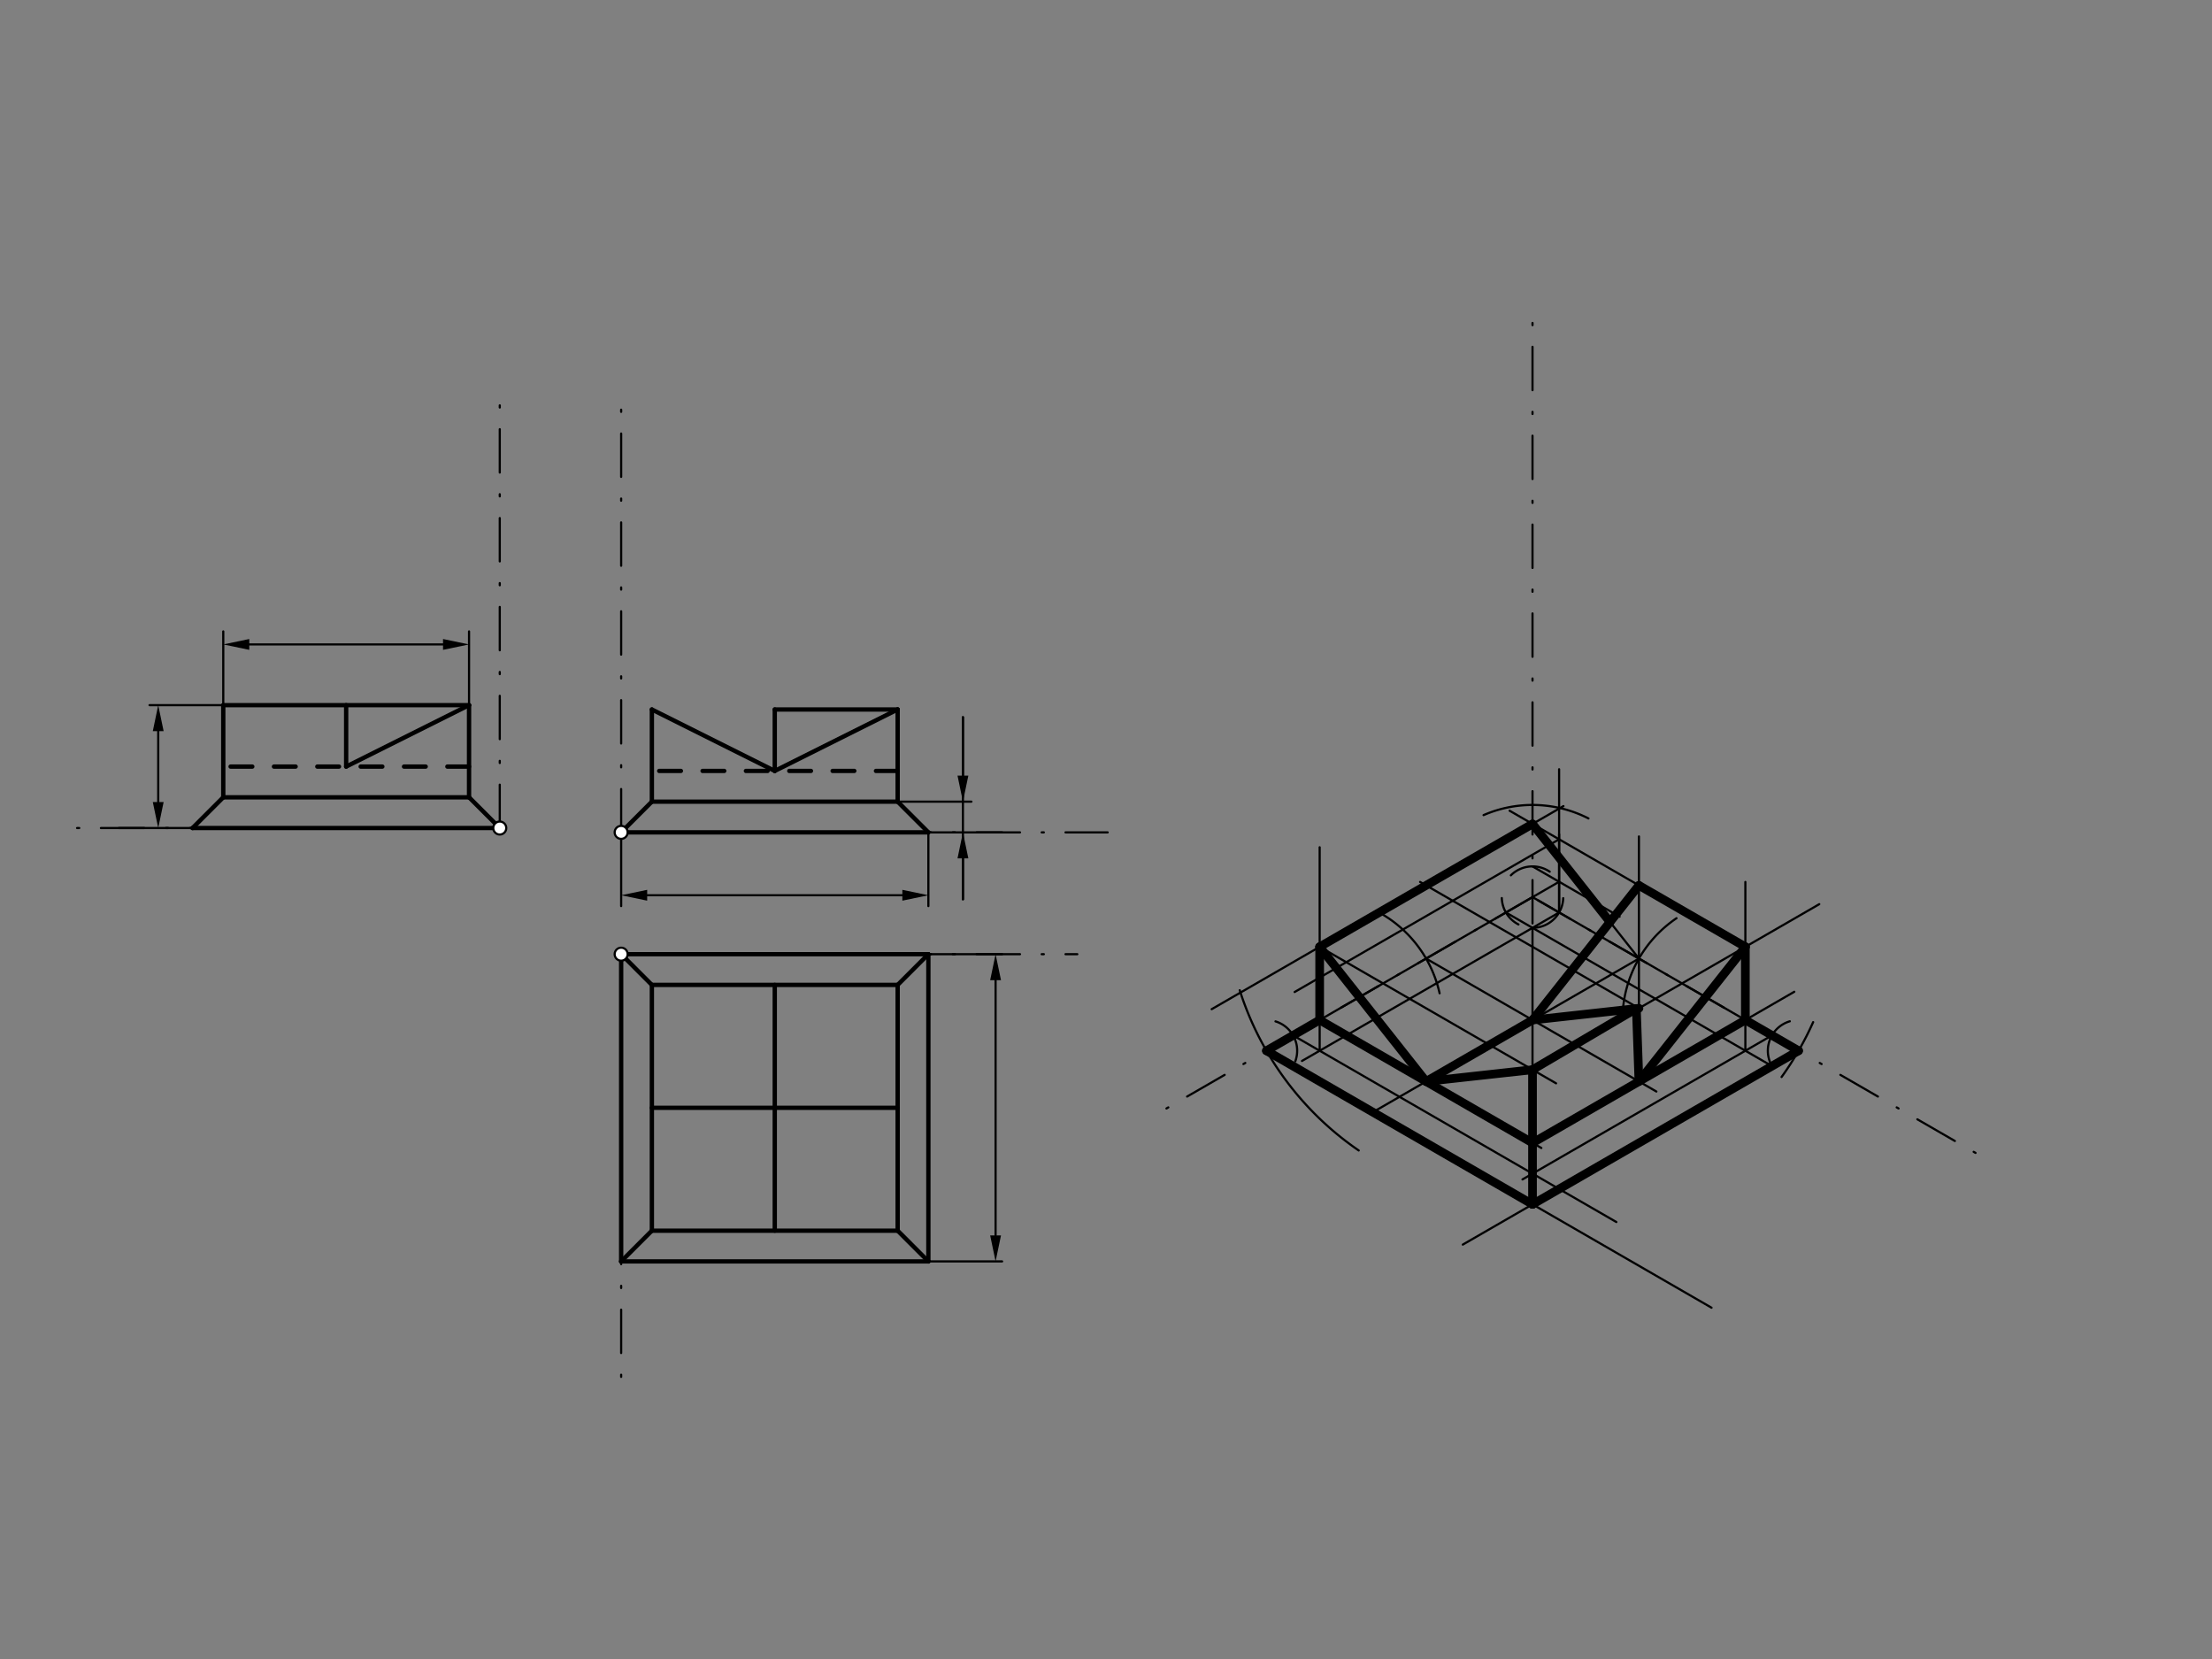 <svg xmlns="http://www.w3.org/2000/svg" class="svg--1it" height="100%" preserveAspectRatio="xMidYMid meet" viewBox="0 0 1020.472 765.354" width="100%"><rect x="0" y="0" width="1020.472" height="765.354" fill="#808080" stroke="none"/><defs><marker id="marker-arrow" markerHeight="16" markerUnits="userSpaceOnUse" markerWidth="24" orient="auto-start-reverse" refX="24" refY="4" viewBox="0 0 24 8"><path d="M 0 0 L 24 4 L 0 8 z" stroke="inherit"></path></marker></defs><g class="aux-layer--1FB"></g><g class="main-layer--3Vd"><g class="element--2qn"><line stroke="#000000" stroke-dasharray="20, 10, 1, 10" stroke-linecap="round" stroke-width="1" x1="707" x2="707" y1="426" y2="149"></line></g><g class="element--2qn"><line stroke="#000000" stroke-dasharray="20, 10, 1, 10" stroke-linecap="round" stroke-width="1" x1="230.559" x2="32" y1="382" y2="382"></line></g><g class="element--2qn"><line stroke="#000000" stroke-dasharray="20, 10, 1, 10" stroke-linecap="round" stroke-width="1" x1="230.559" x2="230.559" y1="382" y2="182"></line></g><g class="element--2qn"><line stroke="#000000" stroke-dasharray="20, 10, 1, 10" stroke-linecap="round" stroke-width="1" x1="286.559" x2="286.559" y1="384" y2="181"></line></g><g class="element--2qn"><line stroke="#000000" stroke-dasharray="20, 10, 1, 10" stroke-linecap="round" stroke-width="1" x1="286.559" x2="511" y1="384" y2="384"></line></g><g class="element--2qn"><line stroke="#000000" stroke-dasharray="20, 10, 1, 10" stroke-linecap="round" stroke-width="1" x1="286.559" x2="497" y1="440.2" y2="440.2"></line></g><g class="element--2qn"><line stroke="#000000" stroke-dasharray="20, 10, 1, 10" stroke-linecap="round" stroke-width="1" x1="286.559" x2="286.559" y1="440.2" y2="637"></line></g><g class="element--2qn"><line stroke="#000000" stroke-dasharray="none" stroke-linecap="round" stroke-width="2" x1="88.827" x2="230.559" y1="382" y2="382"></line></g><g class="element--2qn"><line stroke="#000000" stroke-dasharray="none" stroke-linecap="round" stroke-width="2" x1="216.386" x2="230.559" y1="367.827" y2="382"></line></g><g class="element--2qn"><line stroke="#000000" stroke-dasharray="none" stroke-linecap="round" stroke-width="2" x1="103" x2="88.827" y1="367.827" y2="382"></line></g><g class="element--2qn"><line stroke="#000000" stroke-dasharray="none" stroke-linecap="round" stroke-width="2" x1="103" x2="216.386" y1="367.827" y2="367.827"></line></g><g class="element--2qn"><line stroke="#000000" stroke-dasharray="10" stroke-linecap="round" stroke-width="2" x1="216.386" x2="103" y1="353.654" y2="353.654"></line></g><g class="element--2qn"><line stroke="#000000" stroke-dasharray="none" stroke-linecap="round" stroke-width="2" x1="216.386" x2="216.386" y1="367.827" y2="325.307"></line></g><g class="element--2qn"><line stroke="#000000" stroke-dasharray="none" stroke-linecap="round" stroke-width="2" x1="103" x2="103" y1="367.827" y2="325.307"></line></g><g class="element--2qn"><line stroke="#000000" stroke-dasharray="none" stroke-linecap="round" stroke-width="2" x1="159.694" x2="159.694" y1="353.654" y2="325.307"></line></g><g class="element--2qn"><line stroke="#000000" stroke-dasharray="none" stroke-linecap="round" stroke-width="2" x1="286.559" x2="428.291" y1="384" y2="384"></line></g><g class="element--2qn"><line stroke="#000000" stroke-dasharray="none" stroke-linecap="round" stroke-width="2" x1="414.118" x2="428.291" y1="369.827" y2="384"></line></g><g class="element--2qn"><line stroke="#000000" stroke-dasharray="none" stroke-linecap="round" stroke-width="2" x1="300.732" x2="286.559" y1="369.827" y2="384"></line></g><g class="element--2qn"><line stroke="#000000" stroke-dasharray="none" stroke-linecap="round" stroke-width="2" x1="414.118" x2="414.118" y1="369.827" y2="327.307"></line></g><g class="element--2qn"><line stroke="#000000" stroke-dasharray="none" stroke-linecap="round" stroke-width="2" x1="300.732" x2="300.732" y1="369.827" y2="327.307"></line></g><g class="element--2qn"><line stroke="#000000" stroke-dasharray="none" stroke-linecap="round" stroke-width="2" x1="300.732" x2="414.118" y1="369.827" y2="369.827"></line></g><g class="element--2qn"><line stroke="#000000" stroke-dasharray="10" stroke-linecap="round" stroke-width="2" x1="414.118" x2="300.732" y1="355.654" y2="355.654"></line></g><g class="element--2qn"><line stroke="#000000" stroke-dasharray="none" stroke-linecap="round" stroke-width="2" x1="357.425" x2="357.425" y1="355.654" y2="327.307"></line></g><g class="element--2qn"><line stroke="#000000" stroke-dasharray="none" stroke-linecap="round" stroke-width="2" x1="357.425" x2="414.118" y1="327.307" y2="327.307"></line></g><g class="element--2qn"><line stroke="#000000" stroke-dasharray="none" stroke-linecap="round" stroke-width="2" x1="414.118" x2="357.425" y1="327.307" y2="355.654"></line></g><g class="element--2qn"><line stroke="#000000" stroke-dasharray="none" stroke-linecap="round" stroke-width="2" x1="357.425" x2="300.732" y1="355.654" y2="327.307"></line></g><g class="element--2qn"><line stroke="#000000" stroke-dasharray="none" stroke-linecap="round" stroke-width="2" x1="286.559" x2="428.291" y1="440.2" y2="440.2"></line></g><g class="element--2qn"><line stroke="#000000" stroke-dasharray="none" stroke-linecap="round" stroke-width="2" x1="286.559" x2="286.559" y1="440.2" y2="581.932"></line></g><g class="element--2qn"><line stroke="#000000" stroke-dasharray="none" stroke-linecap="round" stroke-width="2" x1="286.559" x2="428.291" y1="581.932" y2="581.932"></line></g><g class="element--2qn"><line stroke="#000000" stroke-dasharray="none" stroke-linecap="round" stroke-width="2" x1="428.291" x2="428.291" y1="440.2" y2="581.932"></line></g><g class="element--2qn"><line stroke="#000000" stroke-dasharray="none" stroke-linecap="round" stroke-width="2" x1="414.118" x2="414.118" y1="454.373" y2="567.759"></line></g><g class="element--2qn"><line stroke="#000000" stroke-dasharray="none" stroke-linecap="round" stroke-width="2" x1="300.732" x2="300.732" y1="454.373" y2="567.759"></line></g><g class="element--2qn"><line stroke="#000000" stroke-dasharray="none" stroke-linecap="round" stroke-width="2" x1="300.732" x2="414.118" y1="454.373" y2="454.373"></line></g><g class="element--2qn"><line stroke="#000000" stroke-dasharray="none" stroke-linecap="round" stroke-width="2" x1="414.118" x2="300.732" y1="567.759" y2="567.759"></line></g><g class="element--2qn"><line stroke="#000000" stroke-dasharray="none" stroke-linecap="round" stroke-width="2" x1="428.291" x2="414.118" y1="440.2" y2="454.373"></line></g><g class="element--2qn"><line stroke="#000000" stroke-dasharray="none" stroke-linecap="round" stroke-width="2" x1="300.732" x2="286.559" y1="454.373" y2="440.2"></line></g><g class="element--2qn"><line stroke="#000000" stroke-dasharray="none" stroke-linecap="round" stroke-width="2" x1="300.732" x2="286.559" y1="567.759" y2="581.932"></line></g><g class="element--2qn"><line stroke="#000000" stroke-dasharray="none" stroke-linecap="round" stroke-width="2" x1="414.118" x2="428.291" y1="567.759" y2="581.932"></line></g><g class="element--2qn"><line stroke="#000000" stroke-dasharray="none" stroke-linecap="round" stroke-width="2" x1="357.425" x2="357.425" y1="454.373" y2="567.759"></line></g><g class="element--2qn"><line stroke="#000000" stroke-dasharray="none" stroke-linecap="round" stroke-width="2" x1="414.118" x2="300.732" y1="511.066" y2="511.066"></line></g><g class="element--2qn"><line stroke="#000000" stroke-dasharray="none" stroke-linecap="round" stroke-width="2" x1="159.694" x2="216.386" y1="353.654" y2="325.307"></line></g><g class="element--2qn"><line stroke="#000000" stroke-dasharray="none" stroke-linecap="round" stroke-width="2" x1="103" x2="216.386" y1="325.307" y2="325.307"></line></g><g class="element--2qn"><line stroke="#000000" stroke-dasharray="none" stroke-linecap="round" stroke-width="1" x1="428.291" x2="428.291" y1="384" y2="418.016"></line></g><g class="element--2qn"><line stroke="#000000" stroke-dasharray="none" stroke-linecap="round" stroke-width="1" x1="286.559" x2="286.559" y1="384" y2="418.016"></line></g><g class="element--2qn"><line stroke="#000000" stroke-dasharray="none" stroke-linecap="round" stroke-width="1" x1="428.291" x2="462.307" y1="384" y2="384"></line></g><g class="element--2qn"><line stroke="#000000" stroke-dasharray="none" stroke-linecap="round" stroke-width="1" x1="414.118" x2="448.134" y1="369.827" y2="369.827"></line></g><g class="element--2qn"><line stroke="#000000" stroke-dasharray="none" stroke-linecap="round" stroke-width="1" x1="88.827" x2="54.811" y1="382" y2="382"></line></g><g class="element--2qn"><line stroke="#000000" stroke-dasharray="none" stroke-linecap="round" stroke-width="1" x1="103" x2="68.984" y1="325.307" y2="325.307"></line></g><g class="element--2qn"><line stroke="#000000" stroke-dasharray="none" stroke-linecap="round" stroke-width="1" x1="428.291" x2="462.307" y1="440.2" y2="440.2"></line></g><g class="element--2qn"><line stroke="#000000" stroke-dasharray="none" stroke-linecap="round" stroke-width="1" x1="428.291" x2="462.307" y1="581.932" y2="581.932"></line></g><g class="element--2qn"><line stroke="#000000" stroke-dasharray="none" stroke-linecap="round" stroke-width="1" x1="103" x2="103" y1="325.307" y2="291.291"></line></g><g class="element--2qn"><line stroke="#000000" stroke-dasharray="none" stroke-linecap="round" stroke-width="1" x1="216.386" x2="216.386" y1="325.307" y2="291.291"></line></g><g class="element--2qn"><line stroke="#000000" stroke-dasharray="none" stroke-linecap="round" stroke-width="1" x1="115" x2="204.386" y1="297.299" y2="297.299"></line><path d="M103,297.299 l12,2.5 l0,-5 z" fill="#000000" stroke="#000000" stroke-width="0" transform="rotate(0, 103, 297.299)"></path><path d="M216.386,297.299 l12,2.5 l0,-5 z" fill="#000000" stroke="#000000" stroke-width="0" transform="rotate(180, 216.386, 297.299)"></path></g><g class="element--2qn"><line stroke="#000000" stroke-dasharray="none" stroke-linecap="round" stroke-width="1" x1="72.992" x2="72.992" y1="337.307" y2="370"></line><path d="M72.992,325.307 l12,2.5 l0,-5 z" fill="#000000" stroke="#000000" stroke-width="0" transform="rotate(90, 72.992, 325.307)"></path><path d="M72.992,382 l12,2.5 l0,-5 z" fill="#000000" stroke="#000000" stroke-width="0" transform="rotate(270, 72.992, 382)"></path></g><g class="element--2qn"><line stroke="#000000" stroke-dasharray="none" stroke-linecap="round" stroke-width="1" x1="298.559" x2="416.291" y1="413.008" y2="413.008"></line><path d="M286.559,413.008 l12,2.5 l0,-5 z" fill="#000000" stroke="#000000" stroke-width="0" transform="rotate(0, 286.559, 413.008)"></path><path d="M428.291,413.008 l12,2.5 l0,-5 z" fill="#000000" stroke="#000000" stroke-width="0" transform="rotate(180, 428.291, 413.008)"></path></g><g class="element--2qn"><line stroke="#000000" stroke-dasharray="none" stroke-linecap="round" stroke-width="1" x1="459.299" x2="459.299" y1="452.2" y2="569.932"></line><path d="M459.299,440.2 l12,2.5 l0,-5 z" fill="#000000" stroke="#000000" stroke-width="0" transform="rotate(90, 459.299, 440.2)"></path><path d="M459.299,581.932 l12,2.5 l0,-5 z" fill="#000000" stroke="#000000" stroke-width="0" transform="rotate(270, 459.299, 581.932)"></path></g><g class="element--2qn"><line stroke="#000000" stroke-dasharray="none" stroke-linecap="round" stroke-width="1" x1="444.234" x2="444.234" y1="330.875" y2="414.875"></line></g><g class="element--2qn"><line stroke="#000000" stroke-dasharray="none" stroke-linecap="round" stroke-width="1" x1="444.234" x2="444.234" y1="330.875" y2="357.827"></line><path d="M444.234,369.827 l12,2.5 l0,-5 z" fill="#000000" stroke="#000000" stroke-width="0" transform="rotate(270, 444.234, 369.827)"></path></g><g class="element--2qn"><line stroke="#000000" stroke-dasharray="none" stroke-linecap="round" stroke-width="1" x1="444.234" x2="444.234" y1="396" y2="414.875"></line><path d="M444.234,384 l12,2.5 l0,-5 z" fill="#000000" stroke="#000000" stroke-width="0" transform="rotate(90, 444.234, 384)"></path></g><g class="element--2qn"><line stroke="#000000" stroke-dasharray="20, 10, 1, 10" stroke-linecap="round" stroke-width="1" x1="707" x2="533.691" y1="413.875" y2="513.935"></line></g><g class="element--2qn"><line stroke="#000000" stroke-dasharray="20, 10, 1, 10" stroke-linecap="round" stroke-width="1" x1="707" x2="912.632" y1="413.875" y2="532.597"></line></g><g class="element--2qn"><path d="M 626.822 530.749 A 141.732 141.732 0 0 1 571.932 456.824" fill="none" stroke="#000000" stroke-dasharray="none" stroke-linecap="round" stroke-width="1"></path></g><g class="element--2qn"><path d="M 597.561 489.628 A 14.173 14.173 0 0 0 588.434 471.198" fill="none" stroke="#000000" stroke-dasharray="none" stroke-linecap="round" stroke-width="1"></path></g><g class="element--2qn"><path d="M 700.521 426.481 A 14.173 14.173 0 0 1 692.833 414.307" fill="none" stroke="#000000" stroke-dasharray="none" stroke-linecap="round" stroke-width="1"></path></g><g class="element--2qn"><path d="M 707 428.048 A 14.173 14.173 0 0 0 721.165 414.36" fill="none" stroke="#000000" stroke-dasharray="none" stroke-linecap="round" stroke-width="1"></path></g><g class="element--2qn"><path d="M 821.901 496.856 A 141.732 141.732 0 0 0 836.47 471.543" fill="none" stroke="#000000" stroke-dasharray="none" stroke-linecap="round" stroke-width="1"></path></g><g class="element--2qn"><path d="M 816.618 490.089 A 14.173 14.173 0 0 1 825.7 471.157" fill="none" stroke="#000000" stroke-dasharray="none" stroke-linecap="round" stroke-width="1"></path></g><g class="element--2qn"><line stroke="#000000" stroke-dasharray="none" stroke-linecap="round" stroke-width="1" x1="584.256" x2="789.585" y1="484.741" y2="603.288"></line></g><g class="element--2qn"><line stroke="#000000" stroke-dasharray="none" stroke-linecap="round" stroke-width="1" x1="829.744" x2="674.833" y1="484.741" y2="574.179"></line></g><g class="element--2qn"><line stroke="#000000" stroke-dasharray="none" stroke-linecap="round" stroke-width="1" x1="596.531" x2="745.679" y1="477.655" y2="563.765"></line></g><g class="element--2qn"><line stroke="#000000" stroke-dasharray="none" stroke-linecap="round" stroke-width="1" x1="817.469" x2="702.369" y1="477.655" y2="544.108"></line></g><g class="element--2qn"><line stroke="#000000" stroke-dasharray="none" stroke-linecap="round" stroke-width="1" x1="694.726" x2="818.157" y1="420.962" y2="492.225"></line></g><g class="element--2qn"><line stroke="#000000" stroke-dasharray="none" stroke-linecap="round" stroke-width="1" x1="719.274" x2="600.641" y1="420.962" y2="489.455"></line></g><g class="element--2qn"><path d="M 714.941 402.135 A 14.173 14.173 0 0 0 697.016 403.815" fill="none" stroke="#000000" stroke-dasharray="none" stroke-linecap="round" stroke-width="1"></path></g><g class="element--2qn"><line stroke="#000000" stroke-dasharray="none" stroke-linecap="round" stroke-width="1" x1="707" x2="747.179" y1="399.702" y2="422.899"></line></g><g class="element--2qn"><line stroke="#000000" stroke-dasharray="none" stroke-linecap="round" stroke-width="1" x1="719.274" x2="719.274" y1="420.962" y2="384.875"></line></g><g class="element--2qn"><line stroke="#000000" stroke-dasharray="none" stroke-linecap="round" stroke-width="1" x1="719.274" x2="600.288" y1="406.788" y2="475.485"></line></g><g class="element--2qn"><line stroke="#000000" stroke-dasharray="none" stroke-linecap="round" stroke-width="1" x1="608.805" x2="608.805" y1="484.741" y2="449.875"></line></g><g class="element--2qn"><line stroke="#000000" stroke-dasharray="none" stroke-linecap="round" stroke-width="1" x1="608.805" x2="711.076" y1="470.568" y2="529.614"></line></g><g class="element--2qn"><line stroke="#000000" stroke-dasharray="none" stroke-linecap="round" stroke-width="1" x1="707" x2="707" y1="541.434" y2="504.875"></line></g><g class="element--2qn"><line stroke="#000000" stroke-dasharray="none" stroke-linecap="round" stroke-width="1" x1="707" x2="827.77" y1="527.261" y2="457.534"></line></g><g class="element--2qn"><line stroke="#000000" stroke-dasharray="none" stroke-linecap="round" stroke-width="1" x1="805.195" x2="805.195" y1="484.741" y2="443.875"></line></g><g class="element--2qn"><line stroke="#000000" stroke-dasharray="none" stroke-linecap="round" stroke-width="1" x1="805.195" x2="709.635" y1="470.568" y2="415.396"></line></g><g class="element--2qn"><path d="M 664.14 458.233 A 56.693 56.693 0 0 0 637.847 421.878" fill="none" stroke="#000000" stroke-dasharray="none" stroke-linecap="round" stroke-width="1"></path></g><g class="element--2qn"><path d="M 748.515 469.353 A 56.693 56.693 0 0 1 773.434 423.607" fill="none" stroke="#000000" stroke-dasharray="none" stroke-linecap="round" stroke-width="1"></path></g><g class="element--2qn"><line stroke="#000000" stroke-dasharray="none" stroke-linecap="round" stroke-width="1" x1="756.098" x2="633.325" y1="442.221" y2="513.104"></line></g><g class="element--2qn"><line stroke="#000000" stroke-dasharray="none" stroke-linecap="round" stroke-width="1" x1="657.902" x2="764.145" y1="442.221" y2="503.561"></line></g><g class="element--2qn"><path d="M 732.81 377.571 A 56.693 56.693 0 0 0 684.424 376.044" fill="none" stroke="#000000" stroke-dasharray="none" stroke-linecap="round" stroke-width="1"></path></g><g class="element--2qn"><line stroke="#000000" stroke-dasharray="none" stroke-linecap="round" stroke-width="1" x1="719.274" x2="719.274" y1="420.962" y2="354.875"></line></g><g class="element--2qn"><line stroke="#000000" stroke-dasharray="none" stroke-linecap="round" stroke-width="1" x1="721.267" x2="558.987" y1="371.879" y2="465.571"></line></g><g class="element--2qn"><line stroke="#000000" stroke-dasharray="none" stroke-linecap="round" stroke-width="1" x1="608.805" x2="608.805" y1="470.568" y2="390.875"></line></g><g class="element--2qn"><line stroke="#000000" stroke-dasharray="none" stroke-linecap="round" stroke-width="1" x1="608.805" x2="717.868" y1="436.809" y2="499.777"></line></g><g class="element--2qn"><line stroke="#000000" stroke-dasharray="none" stroke-linecap="round" stroke-width="1" x1="707" x2="707" y1="527.261" y2="472.891"></line></g><g class="element--2qn"><line stroke="#000000" stroke-dasharray="none" stroke-linecap="round" stroke-width="1" x1="707" x2="839.294" y1="493.502" y2="417.122"></line></g><g class="element--2qn"><line stroke="#000000" stroke-dasharray="none" stroke-linecap="round" stroke-width="1" x1="805.195" x2="805.195" y1="470.568" y2="406.875"></line></g><g class="element--2qn"><line stroke="#000000" stroke-dasharray="none" stroke-linecap="round" stroke-width="1" x1="805.195" x2="696.433" y1="436.809" y2="374.015"></line></g><g class="element--2qn"><line stroke="#000000" stroke-dasharray="none" stroke-linecap="round" stroke-width="1" x1="756.098" x2="756.098" y1="498.914" y2="385.875"></line></g><g class="element--2qn"><line stroke="#000000" stroke-dasharray="none" stroke-linecap="round" stroke-width="1" x1="756.098" x2="655.145" y1="465.156" y2="406.871"></line></g><g class="element--2qn"><line stroke="#000000" stroke-dasharray="none" stroke-linecap="round" stroke-width="1" x1="719.274" x2="597.258" y1="387.203" y2="457.649"></line></g><g class="element--2qn"><line stroke="#000000" stroke-dasharray="none" stroke-linecap="round" stroke-width="1" x1="608.805" x2="657.902" y1="436.809" y2="498.914"></line></g><g class="element--2qn"><line stroke="#000000" stroke-dasharray="none" stroke-linecap="round" stroke-width="1" x1="707" x2="756.098" y1="380.116" y2="442.221"></line></g><g class="element--2qn"><line stroke="#000000" stroke-dasharray="none" stroke-linecap="round" stroke-width="1" x1="657.902" x2="707" y1="498.914" y2="493.502"></line></g><g class="element--2qn"><line stroke="#000000" stroke-dasharray="none" stroke-linecap="round" stroke-width="1" x1="707" x2="756.098" y1="470.568" y2="465.156"></line></g><g class="element--2qn"><line stroke="#000000" stroke-dasharray="none" stroke-linecap="round" stroke-width="1" x1="707" x2="707" y1="470.568" y2="428.048"></line></g><g class="element--2qn"><line stroke="#000000" stroke-dasharray="none" stroke-linecap="round" stroke-width="1" x1="756.098" x2="805.195" y1="498.914" y2="436.809"></line></g><g class="element--2qn"><line stroke="#000000" stroke-dasharray="none" stroke-linecap="round" stroke-width="1" x1="756.098" x2="707" y1="408.463" y2="470.568"></line></g><g class="element--2qn"><line stroke="#000000" stroke-dasharray="none" stroke-linecap="round" stroke-width="4" x1="707" x2="608.805" y1="380.116" y2="436.809"></line></g><g class="element--2qn"><line stroke="#000000" stroke-dasharray="none" stroke-linecap="round" stroke-width="4" x1="608.805" x2="657.902" y1="436.809" y2="498.914"></line></g><g class="element--2qn"><line stroke="#000000" stroke-dasharray="none" stroke-linecap="round" stroke-width="4" x1="608.805" x2="608.805" y1="436.809" y2="470.568"></line></g><g class="element--2qn"><line stroke="#000000" stroke-dasharray="none" stroke-linecap="round" stroke-width="4" x1="608.805" x2="707" y1="470.568" y2="527.261"></line></g><g class="element--2qn"><line stroke="#000000" stroke-dasharray="none" stroke-linecap="round" stroke-width="4" x1="707" x2="707" y1="527.261" y2="493.502"></line></g><g class="element--2qn"><line stroke="#000000" stroke-dasharray="none" stroke-linecap="round" stroke-width="4" x1="707" x2="657.902" y1="493.502" y2="498.914"></line></g><g class="element--2qn"><line stroke="#000000" stroke-dasharray="none" stroke-linecap="round" stroke-width="4" x1="657.902" x2="707" y1="498.914" y2="470.568"></line></g><g class="element--2qn"><line stroke="#000000" stroke-dasharray="none" stroke-linecap="round" stroke-width="4" x1="707" x2="756.098" y1="470.568" y2="465.156"></line></g><g class="element--2qn"><line stroke="#000000" stroke-dasharray="none" stroke-linecap="round" stroke-width="4" x1="754.913" x2="707" y1="465.286" y2="493.502"></line></g><g class="element--2qn"><line stroke="#000000" stroke-dasharray="none" stroke-linecap="round" stroke-width="4" x1="754.913" x2="756.098" y1="465.286" y2="498.914"></line></g><g class="element--2qn"><line stroke="#000000" stroke-dasharray="none" stroke-linecap="round" stroke-width="4" x1="707" x2="805.195" y1="527.261" y2="470.568"></line></g><g class="element--2qn"><line stroke="#000000" stroke-dasharray="none" stroke-linecap="round" stroke-width="4" x1="756.098" x2="805.195" y1="498.914" y2="436.809"></line></g><g class="element--2qn"><line stroke="#000000" stroke-dasharray="none" stroke-linecap="round" stroke-width="4" x1="805.195" x2="805.195" y1="436.809" y2="470.568"></line></g><g class="element--2qn"><line stroke="#000000" stroke-dasharray="none" stroke-linecap="round" stroke-width="4" x1="805.195" x2="756.098" y1="436.809" y2="408.463"></line></g><g class="element--2qn"><line stroke="#000000" stroke-dasharray="none" stroke-linecap="round" stroke-width="4" x1="756.098" x2="707" y1="408.463" y2="470.568"></line></g><g class="element--2qn"><line stroke="#000000" stroke-dasharray="none" stroke-linecap="round" stroke-width="4" x1="707" x2="742.753" y1="380.116" y2="425.342"></line></g><g class="element--2qn"><line stroke="#000000" stroke-dasharray="none" stroke-linecap="round" stroke-width="4" x1="608.805" x2="584.256" y1="470.568" y2="484.741"></line></g><g class="element--2qn"><line stroke="#000000" stroke-dasharray="none" stroke-linecap="round" stroke-width="4" x1="584.256" x2="707" y1="484.741" y2="555.607"></line></g><g class="element--2qn"><line stroke="#000000" stroke-dasharray="none" stroke-linecap="round" stroke-width="4" x1="707" x2="707" y1="555.607" y2="527.261"></line></g><g class="element--2qn"><line stroke="#000000" stroke-dasharray="none" stroke-linecap="round" stroke-width="4" x1="707" x2="829.744" y1="555.607" y2="484.741"></line></g><g class="element--2qn"><line stroke="#000000" stroke-dasharray="none" stroke-linecap="round" stroke-width="4" x1="829.744" x2="805.195" y1="484.741" y2="470.568"></line></g><g class="element--2qn"><circle cx="286.559" cy="384" r="3" stroke="#000000" stroke-width="1" fill="#ffffff"></circle>}</g><g class="element--2qn"><circle cx="286.559" cy="440.2" r="3" stroke="#000000" stroke-width="1" fill="#ffffff"></circle>}</g><g class="element--2qn"><circle cx="230.559" cy="382" r="3" stroke="#000000" stroke-width="1" fill="#ffffff"></circle>}</g></g><g class="snaps-layer--2PT"></g><g class="temp-layer--rAP"></g></svg>